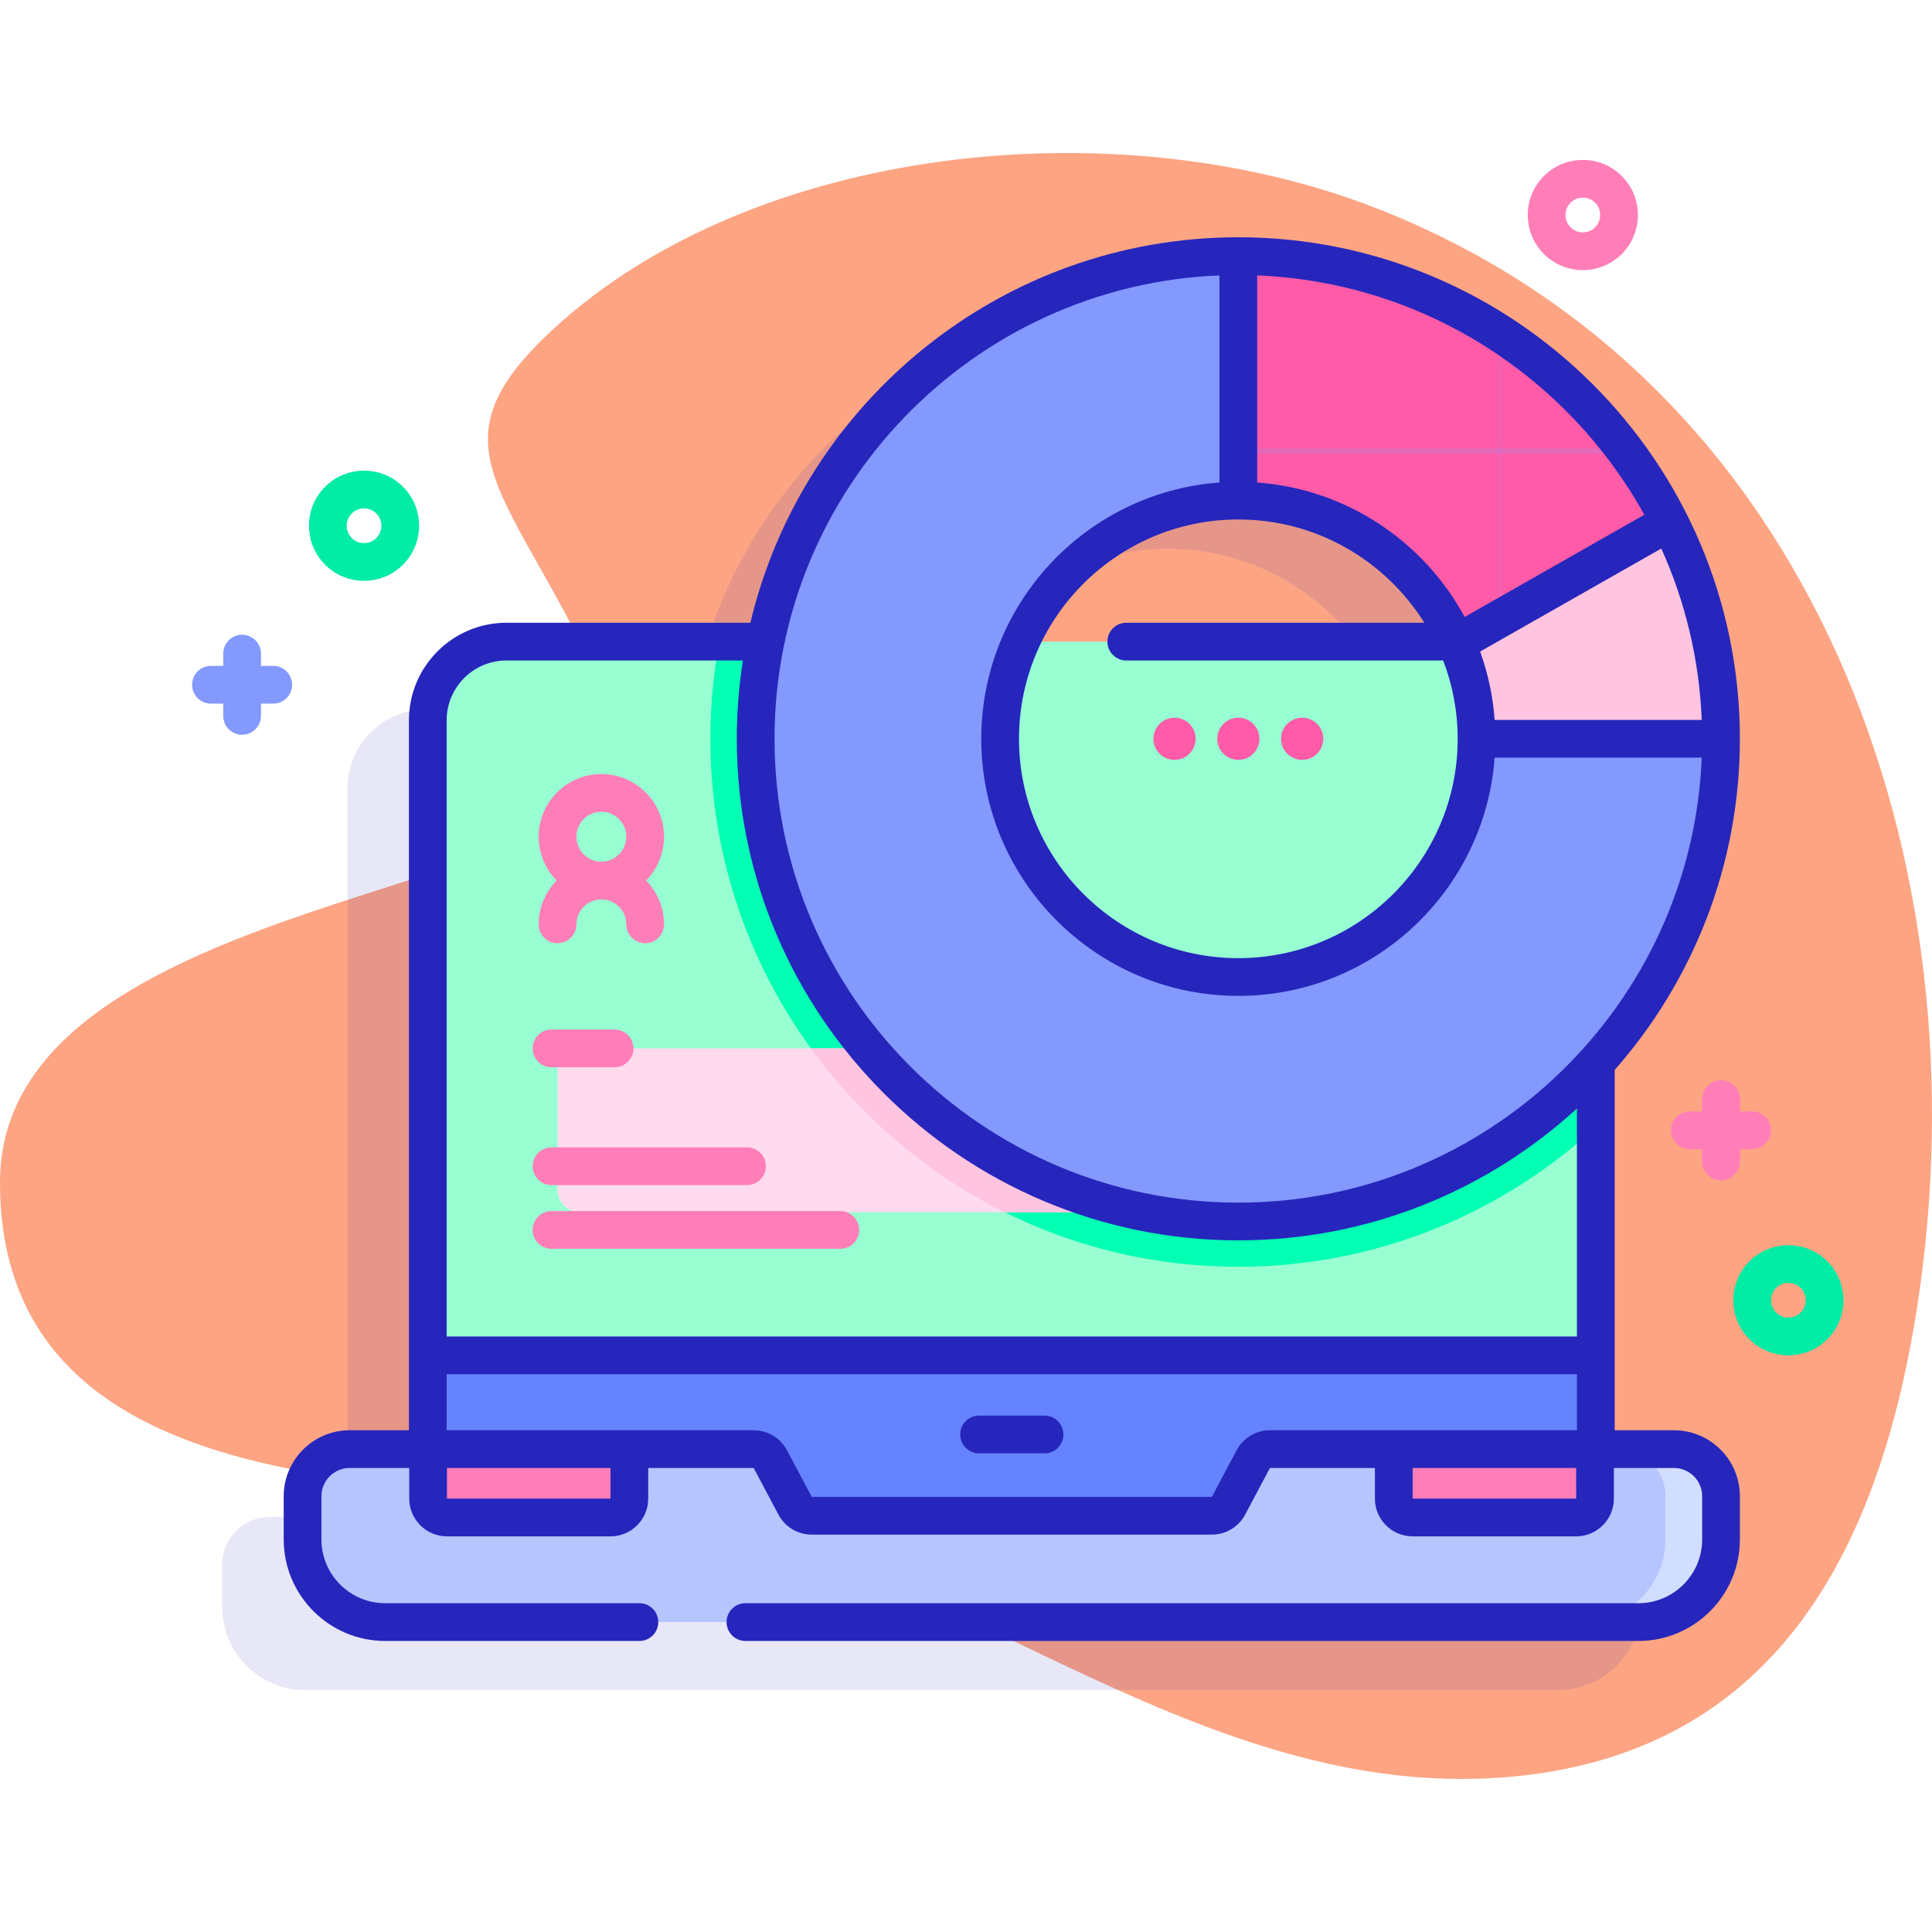 <svg id="Capa_1" enable-background="new 0 0 512 512" height="512" viewBox="0 0 512 512" width="512" xmlns="http://www.w3.org/2000/svg" xmlns:xlink="http://www.w3.org/1999/xlink"><pattern id="Unnamed_Pattern_2" height="125.698" overflow="visible" patternUnits="userSpaceOnUse" viewBox="0 -125.698 125.865 125.698" width="125.865" x="-1114" y="2514"><path d="m0-125.698h125.865v125.698h-125.865z" fill="none"/><path id="XMLID_57_" d="m0-125.698h125.865v125.698h-125.865z" fill="#ff5ba8" transform="matrix(-1 0 0 -1 125.865 -125.698)"/></pattern><linearGradient id="SVGID_1_" gradientUnits="userSpaceOnUse" x1="420.854" x2="181.854" y1="81.636" y2="452.636"><stop offset=".011" stop-color="#dcfdee"/><stop offset=".381" stop-color="#e8f1ee"/><stop offset="1" stop-color="#ffdbed"/></linearGradient><path d="m364.823 55.215c-69.098-27.035-164.784-16.764-217.662 31.51-37.336 34.085-8.439 43.8 17.016 106.17 18.423 45.14-164.177 38.927-164.177 120.495 0 94.299 132.251 76.424 181.329 87.218 75.036 16.504 140.496 78.242 220.668 70.103 69.795-7.086 96.403-61.855 106.109-124.642 18.082-116.976-26.329-245.094-143.283-290.854z" fill="#fda483"/><path d="m422.336 402.034h-20.71v-105.007c22.052-22.993 35.623-54.179 35.623-88.477 0-70.533-57.382-127.915-127.915-127.915-63.55 0-116.416 46.587-126.262 107.401h-70.136c-11.51 0-20.84 9.33-20.84 20.85v193.149h-20.708c-6.89 0-12.476 5.585-12.476 12.476v11.465c0 12.09 9.797 21.898 21.898 21.898h332.104c12.101 0 21.898-9.807 21.898-21.898v-11.466c0-6.891-5.586-12.476-12.476-12.476zm-113.002-256.612c27.628 0 51.151 17.848 59.688 42.614h-119.375c8.536-24.766 32.059-42.614 59.687-42.614z" fill="#2626bc" opacity=".11"/><path d="m422.9 190.884v208.93c0 2.76-2.24 5-5 5h-304.53v-213.93c0-11.52 9.33-20.85 20.84-20.85h267.85c11.51 0 20.84 9.33 20.84 20.85z" fill="#97ffd2"/><path d="m248 267.5v-97.466h-57.36c-1.56 8.35-2.38 16.96-2.38 25.76 0 77.15 62.76 139.91 139.91 139.91 36.5 0 69.79-14.05 94.73-37.03v-31.174z" fill="#02ffb3"/><path d="m361.5 283.804v31.49c0 3.29-2.67 5.96-5.97 5.96h-201.81c-3.3 0-5.97-2.67-5.97-5.96v-31.49c0-3.3 2.67-5.97 5.97-5.97h201.81c3.3 0 5.97 2.67 5.97 5.97z" fill="#ffdbed"/><path d="m355.53 277.834h-140.64c13.31 18.31 30.94 33.29 51.38 43.42h89.26c3.3 0 5.97-2.67 5.97-5.96v-31.49c0-3.3-2.67-5.97-5.97-5.97z" fill="#ffc4df"/><g fill="#ff7eb8"><path d="m162.867 282.835h-16.707c-2.762 0-5-2.239-5-5s2.238-5 5-5h16.707c2.762 0 5 2.239 5 5s-2.239 5-5 5z"/><path d="m197.969 314.061h-51.81c-2.762 0-5-2.239-5-5s2.238-5 5-5h51.81c2.762 0 5 2.239 5 5s-2.238 5-5 5z"/><path d="m222.679 330.945h-76.52c-2.762 0-5-2.239-5-5s2.238-5 5-5h76.52c2.762 0 5 2.239 5 5s-2.238 5-5 5z"/></g><path d="m422.9 359.185v40.63c0 2.76-2.24 5-5 5h-304.53v-45.63z" fill="#6583fe"/><path d="m456.086 396.51v11.465c0 12.09-9.797 21.898-21.898 21.898h-332.103c-12.101 0-21.898-9.808-21.898-21.898v-11.465c0-6.89 5.586-12.476 12.476-12.476h107.067c1.849 0 3.548 1.021 4.416 2.654l6.56 12.348c.868 1.633 2.566 2.654 4.416 2.654h106.031c1.849 0 3.548-1.021 4.416-2.654l6.56-12.348c.868-1.633 2.566-2.654 4.415-2.654h107.067c6.89 0 12.475 5.585 12.475 12.476z" fill="#b7c5ff"/><path d="m456.088 396.505v11.47c0 12.09-9.8 21.9-21.9 21.9h-14.72c12.1 0 21.9-9.81 21.9-21.9v-11.47c0-6.89-5.59-12.47-12.48-12.47h14.72c6.89 0 12.48 5.58 12.48 12.47z" fill="#d2deff"/><path d="m161.787 402.152h-43.333c-2.761 0-5-2.239-5-5v-13.118h53.333v13.118c0 2.761-2.239 5-5 5z" fill="#ff7eb8"/><path d="m417.695 402.152h-43.333c-2.761 0-5-2.239-5-5v-13.118h53.333v13.118c0 2.761-2.238 5-5 5z" fill="#ff7eb8"/><path d="m328.172 323.708c-70.532 0-127.914-57.382-127.914-127.915s57.382-127.915 127.914-127.915c70.533 0 127.915 57.382 127.915 127.915s-57.382 127.915-127.915 127.915zm0-191.043c-34.809 0-63.127 28.319-63.127 63.127s28.318 63.127 63.127 63.127 63.128-28.319 63.128-63.127-28.319-63.127-63.128-63.127z" fill="#8399fe"/><path d="m328.172 67.878v64.787c34.809 0 63.128 28.319 63.128 63.127h64.787c0-70.532-57.382-127.914-127.915-127.914z" fill="url(#Unnamed_Pattern_2)"/><path d="m456.088 195.791h-64.79c0-8.99-1.89-17.56-5.31-25.31l56.46-32.11c8.73 17.27 13.64 36.79 13.64 57.42z" fill="#ffc4df"/><circle cx="311.262" cy="195.791" fill="url(#Unnamed_Pattern_2)" r="5.59"/><circle cx="328.172" cy="195.791" fill="url(#Unnamed_Pattern_2)" r="5.59"/><circle cx="345.082" cy="195.791" fill="url(#Unnamed_Pattern_2)" r="5.59"/><path d="m443.61 379.034h-15.705v-95.483c20.64-23.428 33.182-54.154 33.182-87.758 0-73.29-59.625-132.915-132.915-132.915-62.705 0-115.401 43.65-129.315 102.159h-64.644c-14.251 0-25.845 11.594-25.845 25.845v188.151h-15.705c-9.637 0-17.477 7.84-17.477 17.476v11.464c0 14.832 12.066 26.898 26.898 26.898h67.365c2.762 0 5-2.239 5-5s-2.238-5-5-5h-67.365c-9.317 0-16.898-7.581-16.898-16.898v-11.463c0-4.123 3.354-7.476 7.477-7.476h15.791v8.118c0 5.514 4.486 10 10 10h43.333c5.514 0 10-4.486 10-10v-8.118h27.942l6.561 12.349c1.74 3.273 5.124 5.307 8.831 5.307h106.031c3.707 0 7.091-2.033 8.832-5.308l6.559-12.348h27.819v8.118c0 5.514 4.486 10 10 10h43.333c5.514 0 10-4.486 10-10v-8.118h15.915c4.122 0 7.476 3.354 7.476 7.476v11.465c0 9.317-7.58 16.898-16.897 16.898h-236.639c-2.762 0-5 2.239-5 5s2.238 5 5 5h236.639c14.831 0 26.897-12.066 26.897-26.898v-11.465c0-9.637-7.84-17.476-17.476-17.476zm-47.513-188.242c-.461-6.316-1.771-12.398-3.844-18.123l48.008-27.303c6.304 13.958 10.067 29.298 10.716 45.426zm-67.925-53.127c20.763 0 39.008 10.951 49.292 27.372h-78.989c-2.762 0-5 2.239-5 5s2.238 5 5 5h83.98c2.475 6.451 3.845 13.444 3.845 20.755 0 32.052-26.076 58.128-58.128 58.128s-58.127-26.076-58.127-58.128 26.075-58.127 58.127-58.127zm107.592-1.245-47.619 27.082c-10.776-19.933-31.203-33.899-54.973-35.634v-54.88c44.152 1.776 82.379 26.949 102.592 63.432zm-112.592-63.432v54.88c-35.237 2.571-63.127 32.042-63.127 67.924 0 37.566 30.562 68.128 68.127 68.128 35.882 0 65.354-27.89 67.925-63.128h54.88c-2.633 65.465-56.705 117.915-122.805 117.915-67.775 0-122.914-55.14-122.914-122.915 0-66.099 52.449-120.171 117.914-122.804zm-188.959 102.049h62.669c-1.065 6.765-1.624 13.696-1.624 20.755 0 73.29 59.625 132.915 132.914 132.915 34.556 0 66.071-13.259 89.733-34.952v60.431h-299.537v-163.304c0-8.737 7.109-15.845 15.845-15.845zm27.581 222.114h-43.34v-8.118h43.336zm165.918-12.809-6.56 12.347h-106.031l-6.561-12.349c-1.74-3.274-5.124-5.308-8.831-5.308h-81.361v-14.847h299.537v14.847h-81.362c-3.706.002-7.09 2.035-8.831 5.31zm46.65 12.81v-8.118h43.336l.004 8.118z" fill="#2626bc"/><path d="m276.808 375.152h-17.342c-2.762 0-5 2.239-5 5s2.238 5 5 5h17.342c2.762 0 5-2.239 5-5s-2.239-5-5-5z" fill="#2626bc"/><path d="m175.978 221.741c0-9.161-7.453-16.613-16.613-16.613s-16.613 7.453-16.613 16.613c0 4.518 1.818 8.615 4.755 11.613-2.936 2.998-4.755 7.095-4.755 11.613 0 2.761 2.238 5 5 5s5-2.239 5-5c0-3.646 2.967-6.613 6.613-6.613s6.613 2.967 6.613 6.613c0 2.761 2.238 5 5 5s5-2.239 5-5c0-4.518-1.818-8.615-4.755-11.613 2.936-2.997 4.755-7.095 4.755-11.613zm-16.614-6.613c3.646 0 6.613 2.967 6.613 6.613s-2.967 6.613-6.613 6.613-6.613-2.967-6.613-6.613 2.967-6.613 6.613-6.613z" fill="#ff7eb8"/><path d="m96.474 153.923c-3.739 0-7.479-1.423-10.326-4.27-5.693-5.695-5.693-14.959 0-20.652 5.694-5.693 14.959-5.692 20.651 0 5.693 5.693 5.693 14.958.001 20.651h-.001c-2.846 2.848-6.586 4.271-10.325 4.271zm6.79-7.805h.01zm-6.79-11.391c-1.179 0-2.358.449-3.256 1.346-1.794 1.794-1.794 4.714.001 6.509 1.793 1.794 4.715 1.794 6.51 0 1.794-1.794 1.794-4.715 0-6.509-.898-.898-2.077-1.346-3.255-1.346z" fill="#01eca5"/><path d="m464.338 294.544h-3.25v-3.25c0-2.761-2.238-5-5-5s-5 2.239-5 5v3.25h-3.25c-2.762 0-5 2.239-5 5s2.238 5 5 5h3.25v3.25c0 2.761 2.238 5 5 5s5-2.239 5-5v-3.25h3.25c2.762 0 5-2.239 5-5s-2.238-5-5-5z" fill="#ff7eb8"/><path d="m72.412 176.469h-3.25v-3.25c0-2.761-2.238-5-5-5s-5 2.239-5 5v3.25h-3.25c-2.762 0-5 2.239-5 5s2.238 5 5 5h3.25v3.25c0 2.761 2.238 5 5 5s5-2.239 5-5v-3.25h3.25c2.762 0 5-2.239 5-5s-2.238-5-5-5z" fill="#8399fe"/><path d="m473.94 359.18c-3.739 0-7.479-1.423-10.325-4.27-5.694-5.694-5.694-14.958 0-20.652 5.693-5.693 14.957-5.693 20.65 0 5.694 5.694 5.694 14.958 0 20.652-2.846 2.846-6.585 4.27-10.325 4.27zm0-19.197c-1.179 0-2.357.449-3.255 1.346-1.794 1.794-1.794 4.715 0 6.509 1.795 1.795 4.715 1.795 6.51 0 1.794-1.794 1.794-4.715 0-6.509-.897-.897-2.076-1.346-3.255-1.346z" fill="#01eca5"/><path d="m419.468 71.578c-3.739 0-7.479-1.423-10.325-4.27-5.693-5.694-5.693-14.958 0-20.652s14.957-5.693 20.65 0 5.693 14.958.001 20.651h-.001c-2.847 2.848-6.586 4.271-10.325 4.271zm6.79-7.806h.01zm-6.79-11.391c-1.179 0-2.357.449-3.255 1.346-1.794 1.794-1.794 4.715.001 6.51 1.793 1.794 4.714 1.794 6.509 0 1.794-1.794 1.794-4.715 0-6.509-.898-.898-2.077-1.347-3.255-1.347z" fill="#ff7eb8"/></svg>
